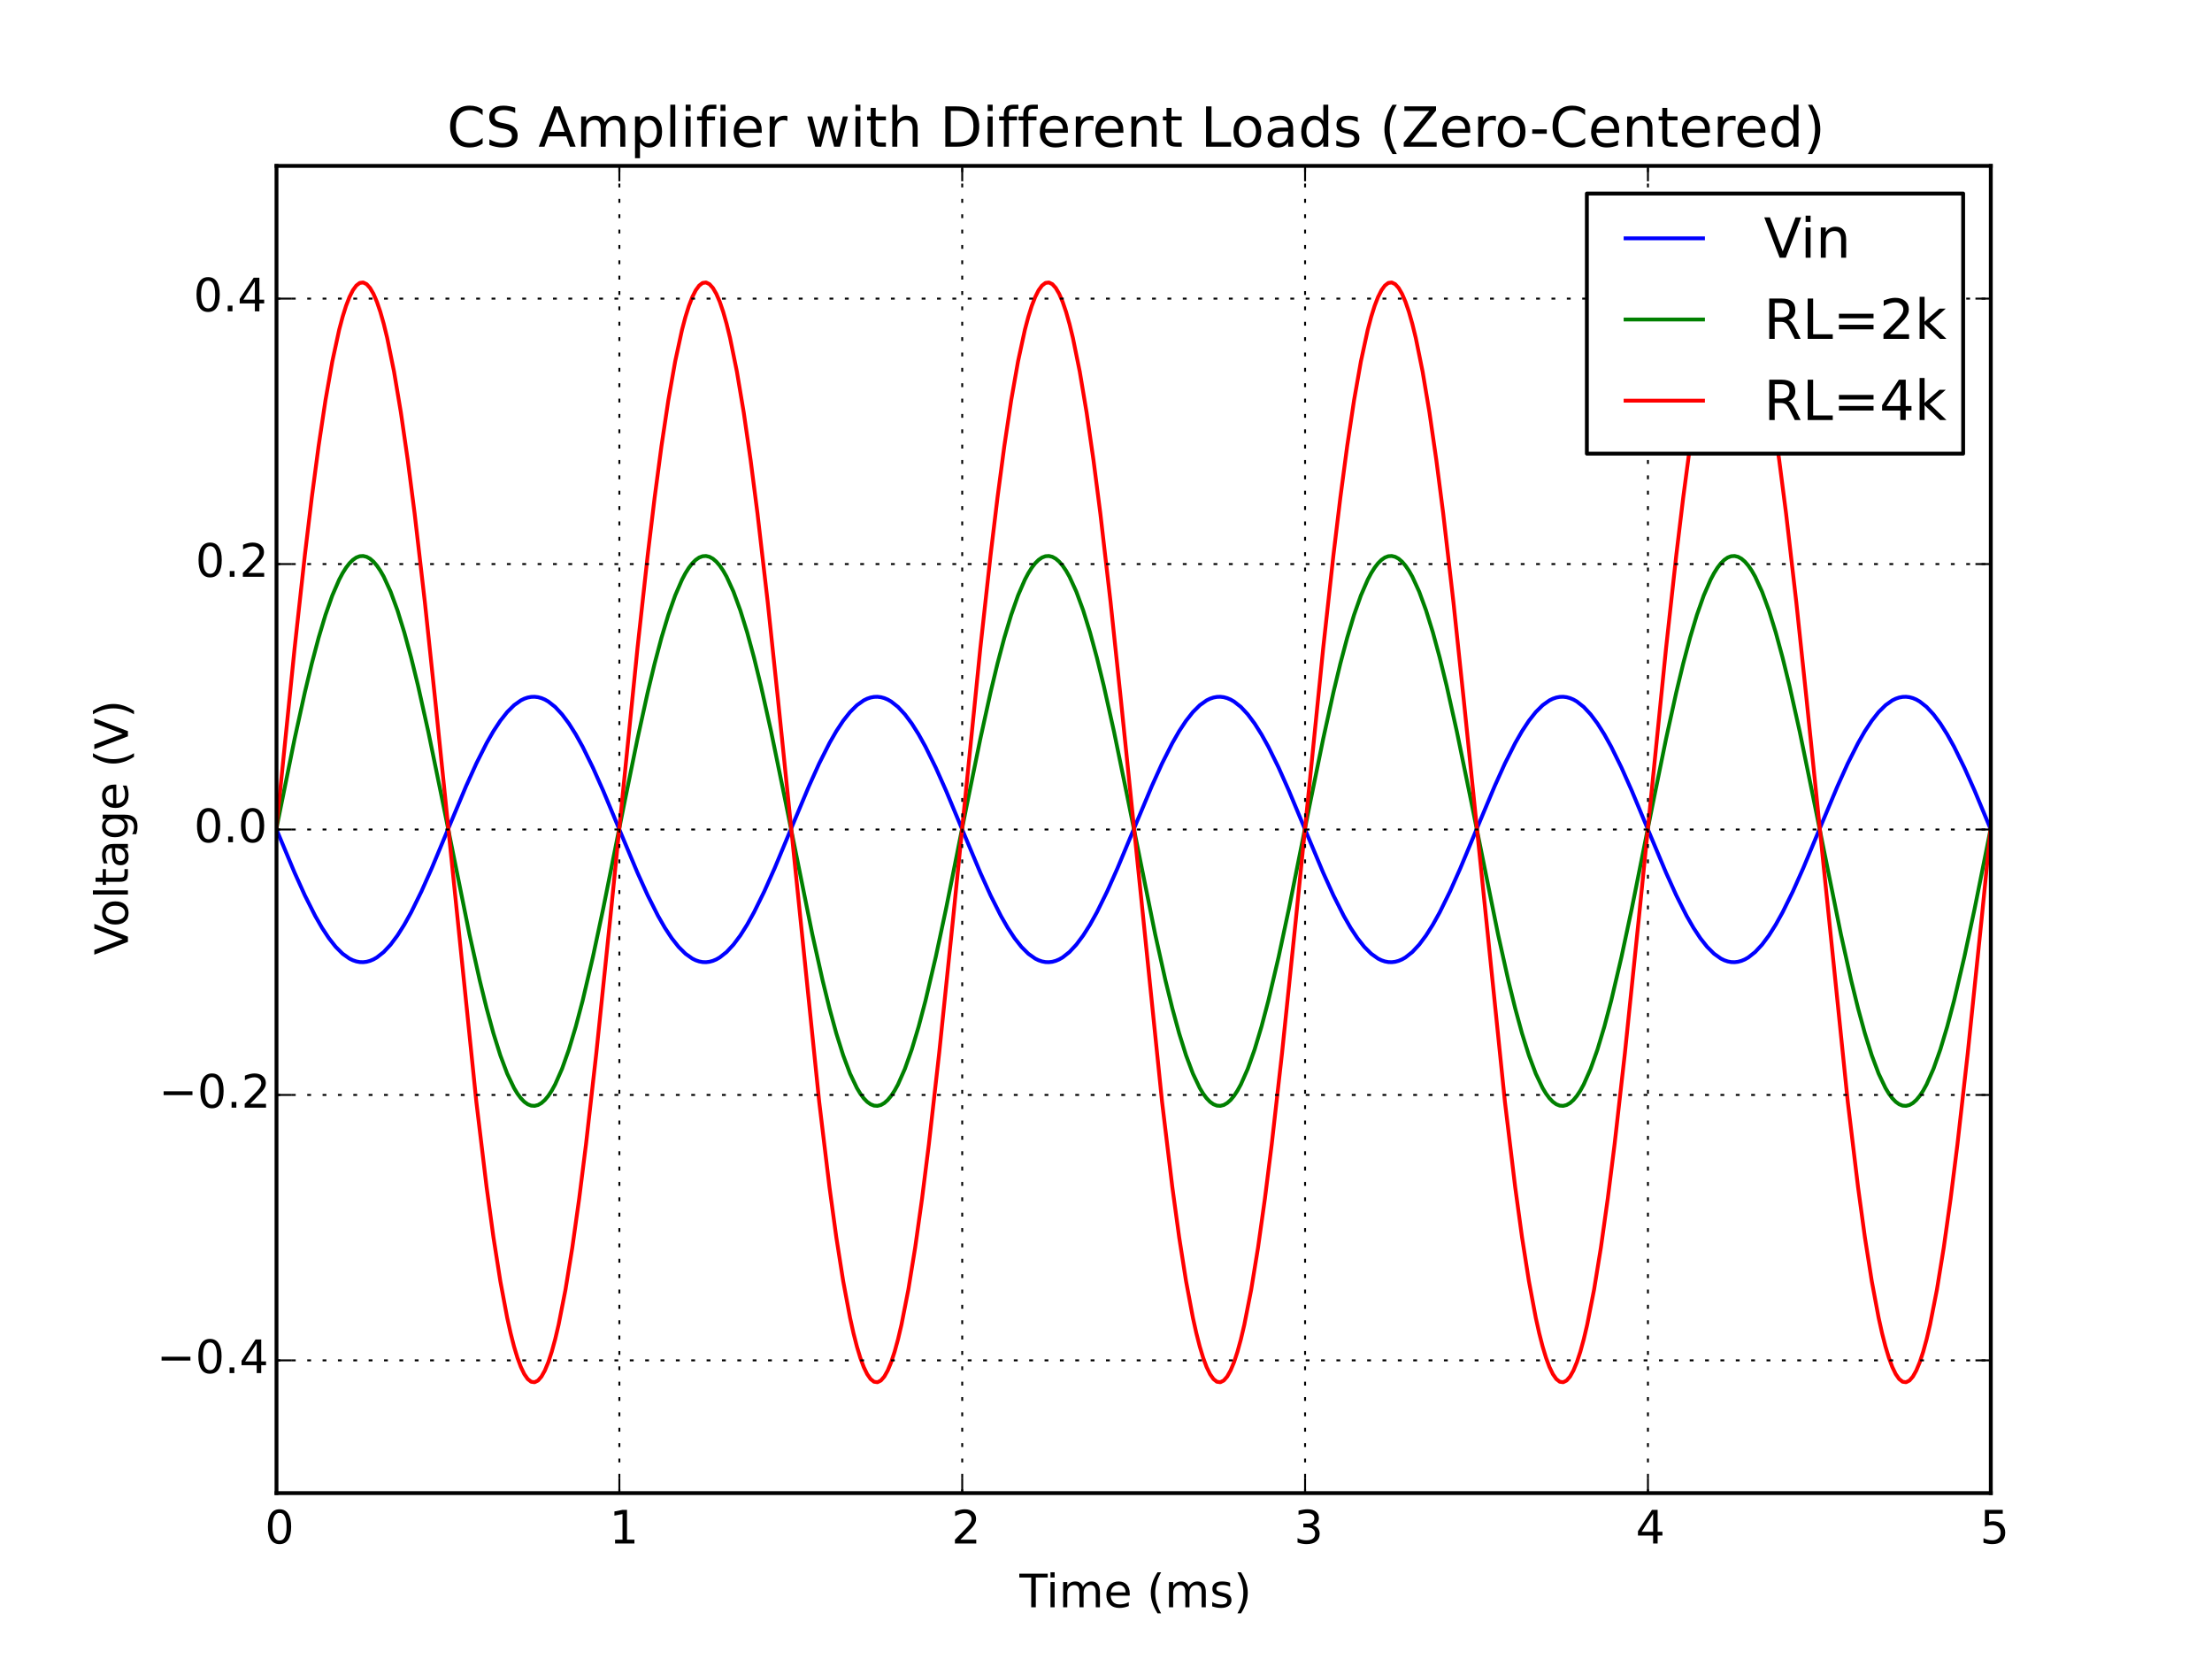 <?xml version="1.0" encoding="utf-8" standalone="no"?>
<!DOCTYPE svg PUBLIC "-//W3C//DTD SVG 1.1//EN"
  "http://www.w3.org/Graphics/SVG/1.1/DTD/svg11.dtd">
<!-- Created with matplotlib (http://matplotlib.org/) -->
<svg height="432pt" version="1.1" viewBox="0 0 576 432" width="576pt" xmlns="http://www.w3.org/2000/svg" xmlns:xlink="http://www.w3.org/1999/xlink">
 <defs>
  <style type="text/css">
*{stroke-linecap:butt;stroke-linejoin:round;}
  </style>
 </defs>
 <g id="figure_1">
  <g id="patch_1">
   <path d="
M0 432
L576 432
L576 0
L0 0
z
" style="fill:#ffffff;"/>
  </g>
  <g id="axes_1">
   <g id="patch_2">
    <path d="
M72 388.8
L518.4 388.8
L518.4 43.2
L72 43.2
z
" style="fill:#ffffff;"/>
   </g>
   <g id="line2d_1">
    <path clip-path="url(#p7ff5b81e1d)" d="
M72 215.996
L76.714 227.252
L79.392 233.176
L82.071 238.49
L83.856 241.601
L85.642 244.308
L87.428 246.569
L89.213 248.348
L90.999 249.616
L91.892 250.052
L92.784 250.354
L93.677 250.521
L94.57 250.551
L95.463 250.444
L96.356 250.202
L97.248 249.824
L98.141 249.314
L99.927 247.9
L101.712 245.983
L103.498 243.594
L105.284 240.769
L107.069 237.553
L109.748 232.11
L112.426 226.096
L116.89 215.388
L121.354 204.74
L124.032 198.816
L126.711 193.501
L128.496 190.39
L130.282 187.683
L132.068 185.422
L133.853 183.644
L135.639 182.375
L136.532 181.939
L137.424 181.637
L138.317 181.471
L139.21 181.441
L140.103 181.547
L140.996 181.79
L141.888 182.167
L142.781 182.678
L144.567 184.091
L146.352 186.008
L148.138 188.398
L149.924 191.223
L151.709 194.438
L154.388 199.882
L157.066 205.896
L161.53 216.604
L165.994 227.252
L168.672 233.176
L171.351 238.49
L173.136 241.601
L174.922 244.308
L176.708 246.569
L178.493 248.348
L180.279 249.616
L181.172 250.052
L182.064 250.354
L182.957 250.521
L183.85 250.551
L184.743 250.444
L185.636 250.202
L186.528 249.824
L187.421 249.314
L189.207 247.9
L190.992 245.983
L192.778 243.594
L194.564 240.769
L196.349 237.553
L199.028 232.11
L201.706 226.096
L206.17 215.388
L210.634 204.74
L213.312 198.816
L215.991 193.501
L217.776 190.39
L219.562 187.683
L221.348 185.422
L223.133 183.644
L224.919 182.375
L225.812 181.939
L226.704 181.637
L227.597 181.471
L228.49 181.441
L229.383 181.547
L230.276 181.79
L231.168 182.167
L232.061 182.678
L233.847 184.091
L235.632 186.008
L237.418 188.398
L239.204 191.223
L240.989 194.438
L243.668 199.882
L246.346 205.896
L250.81 216.604
L255.274 227.252
L257.952 233.176
L260.631 238.49
L262.416 241.601
L264.202 244.308
L265.988 246.569
L267.773 248.348
L269.559 249.616
L270.452 250.052
L271.344 250.354
L272.237 250.521
L273.13 250.551
L274.023 250.444
L274.916 250.202
L275.808 249.824
L276.701 249.314
L278.487 247.9
L280.272 245.983
L282.058 243.594
L283.844 240.769
L285.629 237.553
L288.308 232.11
L290.986 226.096
L295.45 215.388
L299.914 204.74
L302.592 198.816
L305.271 193.501
L307.056 190.39
L308.842 187.683
L310.628 185.422
L312.413 183.644
L314.199 182.375
L315.092 181.939
L315.984 181.637
L316.877 181.471
L317.77 181.441
L318.663 181.547
L319.556 181.79
L320.448 182.167
L321.341 182.678
L323.127 184.091
L324.912 186.008
L326.698 188.398
L328.484 191.223
L330.269 194.438
L332.948 199.882
L335.626 205.896
L340.09 216.604
L344.554 227.252
L347.232 233.176
L349.911 238.49
L351.696 241.601
L353.482 244.308
L355.268 246.569
L357.053 248.348
L358.839 249.616
L359.732 250.052
L360.624 250.354
L361.517 250.521
L362.41 250.551
L363.303 250.444
L364.196 250.202
L365.088 249.824
L365.981 249.314
L367.767 247.9
L369.552 245.983
L371.338 243.594
L373.124 240.769
L374.909 237.553
L377.588 232.11
L380.266 226.096
L384.73 215.388
L389.194 204.74
L391.872 198.816
L394.551 193.501
L396.336 190.39
L398.122 187.683
L399.908 185.422
L401.693 183.644
L403.479 182.375
L404.372 181.939
L405.264 181.637
L406.157 181.471
L407.05 181.441
L407.943 181.547
L408.836 181.79
L409.728 182.167
L410.621 182.678
L412.407 184.091
L414.192 186.008
L415.978 188.398
L417.764 191.223
L419.549 194.438
L422.228 199.882
L424.906 205.896
L429.37 216.604
L433.834 227.252
L436.512 233.176
L439.191 238.49
L440.976 241.601
L442.762 244.308
L444.548 246.569
L446.333 248.348
L448.119 249.616
L449.012 250.052
L449.904 250.354
L450.797 250.521
L451.69 250.551
L452.583 250.444
L453.476 250.202
L454.368 249.824
L455.261 249.314
L457.047 247.9
L458.832 245.983
L460.618 243.594
L462.404 240.769
L464.189 237.553
L466.868 232.11
L469.546 226.096
L474.01 215.388
L478.474 204.74
L481.152 198.816
L483.831 193.501
L485.616 190.39
L487.402 187.683
L489.188 185.422
L490.973 183.644
L492.759 182.375
L493.652 181.939
L494.544 181.637
L495.437 181.471
L496.33 181.441
L497.223 181.547
L498.116 181.79
L499.008 182.167
L499.901 182.678
L501.687 184.091
L503.472 186.008
L505.258 188.398
L507.044 191.223
L508.829 194.438
L511.508 199.882
L514.186 205.896
L518.4 215.996
L518.4 215.996" style="fill:none;stroke:#0000ff;stroke-linecap:square;"/>
   </g>
   <g id="line2d_2">
    <path clip-path="url(#p7ff5b81e1d)" d="
M72 215.658
L76.714 192.409
L79.392 180.241
L81.178 172.814
L82.964 166.078
L84.749 160.127
L86.535 155.054
L88.32 150.937
L89.213 149.254
L90.106 147.834
L90.999 146.676
L91.892 145.791
L92.784 145.176
L93.677 144.841
L94.57 144.779
L95.463 144.997
L96.356 145.487
L97.248 146.255
L98.141 147.291
L99.034 148.598
L99.927 150.163
L101.712 154.065
L103.498 158.935
L105.284 164.696
L107.069 171.269
L108.855 178.554
L111.533 190.56
L115.104 207.941
L122.247 243.289
L124.925 255.298
L126.711 262.566
L128.496 269.102
L130.282 274.797
L132.068 279.563
L133.853 283.313
L134.746 284.788
L135.639 285.991
L136.532 286.914
L137.424 287.55
L138.317 287.902
L139.21 287.964
L140.103 287.74
L140.996 287.228
L141.888 286.433
L142.781 285.352
L143.674 283.997
L144.567 282.369
L146.352 278.326
L148.138 273.294
L149.924 267.353
L151.709 260.6
L154.388 249.198
L157.066 236.643
L162.423 209.907
L165.994 192.409
L168.672 180.241
L170.458 172.814
L172.244 166.078
L174.029 160.127
L175.815 155.054
L177.6 150.937
L178.493 149.254
L179.386 147.834
L180.279 146.676
L181.172 145.791
L182.064 145.176
L182.957 144.841
L183.85 144.779
L184.743 144.997
L185.636 145.487
L186.528 146.255
L187.421 147.291
L188.314 148.598
L189.207 150.163
L190.992 154.065
L192.778 158.935
L194.564 164.696
L196.349 171.269
L198.135 178.554
L200.813 190.56
L204.384 207.941
L211.527 243.289
L214.205 255.298
L215.991 262.566
L217.776 269.102
L219.562 274.797
L221.348 279.563
L223.133 283.313
L224.026 284.788
L224.919 285.991
L225.812 286.914
L226.704 287.55
L227.597 287.902
L228.49 287.964
L229.383 287.74
L230.276 287.228
L231.168 286.433
L232.061 285.352
L232.954 283.997
L233.847 282.369
L235.632 278.326
L237.418 273.294
L239.204 267.353
L240.989 260.6
L243.668 249.198
L246.346 236.643
L251.703 209.907
L255.274 192.409
L257.952 180.241
L259.738 172.814
L261.524 166.078
L263.309 160.127
L265.095 155.054
L266.88 150.937
L267.773 149.254
L268.666 147.834
L269.559 146.676
L270.452 145.791
L271.344 145.176
L272.237 144.841
L273.13 144.779
L274.023 144.997
L274.916 145.487
L275.808 146.255
L276.701 147.291
L277.594 148.598
L278.487 150.163
L280.272 154.065
L282.058 158.935
L283.844 164.696
L285.629 171.269
L287.415 178.554
L290.093 190.56
L293.664 207.941
L300.807 243.289
L303.485 255.298
L305.271 262.566
L307.056 269.102
L308.842 274.797
L310.628 279.563
L312.413 283.313
L313.306 284.788
L314.199 285.991
L315.092 286.914
L315.984 287.55
L316.877 287.902
L317.77 287.964
L318.663 287.74
L319.556 287.228
L320.448 286.433
L321.341 285.352
L322.234 283.997
L323.127 282.369
L324.912 278.326
L326.698 273.294
L328.484 267.353
L330.269 260.6
L332.948 249.198
L335.626 236.643
L340.983 209.907
L344.554 192.409
L347.232 180.241
L349.018 172.814
L350.804 166.078
L352.589 160.127
L354.375 155.054
L356.16 150.937
L357.053 149.254
L357.946 147.834
L358.839 146.676
L359.732 145.791
L360.624 145.176
L361.517 144.841
L362.41 144.779
L363.303 144.997
L364.196 145.487
L365.088 146.255
L365.981 147.291
L366.874 148.598
L367.767 150.163
L369.552 154.065
L371.338 158.935
L373.124 164.696
L374.909 171.269
L376.695 178.554
L379.373 190.56
L382.944 207.941
L390.087 243.289
L392.765 255.298
L394.551 262.566
L396.336 269.102
L398.122 274.797
L399.908 279.563
L401.693 283.313
L402.586 284.788
L403.479 285.991
L404.372 286.914
L405.264 287.55
L406.157 287.902
L407.05 287.964
L407.943 287.74
L408.836 287.228
L409.728 286.433
L410.621 285.352
L411.514 283.997
L412.407 282.369
L414.192 278.326
L415.978 273.294
L417.764 267.353
L419.549 260.6
L422.228 249.198
L424.906 236.643
L430.263 209.907
L433.834 192.409
L436.512 180.241
L438.298 172.814
L440.084 166.078
L441.869 160.127
L443.655 155.054
L445.44 150.937
L446.333 149.254
L447.226 147.834
L448.119 146.676
L449.012 145.791
L449.904 145.176
L450.797 144.841
L451.69 144.779
L452.583 144.997
L453.476 145.487
L454.368 146.255
L455.261 147.291
L456.154 148.598
L457.047 150.163
L458.832 154.065
L460.618 158.935
L462.404 164.696
L464.189 171.269
L465.975 178.554
L468.653 190.56
L472.224 207.941
L479.367 243.289
L482.045 255.298
L483.831 262.566
L485.616 269.102
L487.402 274.797
L489.188 279.563
L490.973 283.313
L491.866 284.788
L492.759 285.991
L493.652 286.914
L494.544 287.55
L495.437 287.902
L496.33 287.964
L497.223 287.74
L498.116 287.228
L499.008 286.433
L499.901 285.352
L500.794 283.997
L501.687 282.369
L503.472 278.326
L505.258 273.294
L507.044 267.353
L508.829 260.6
L511.508 249.198
L514.186 236.643
L518.4 215.658
L518.4 215.658" style="fill:none;stroke:#008000;stroke-linecap:square;"/>
   </g>
   <g id="line2d_3">
    <path clip-path="url(#p7ff5b81e1d)" d="
M72 215.313
L76.714 168.822
L79.392 144.478
L81.178 129.63
L82.964 116.155
L84.749 104.254
L86.535 94.11
L88.32 85.871
L89.213 82.509
L90.106 79.664
L90.999 77.352
L91.892 75.579
L92.784 74.356
L93.677 73.678
L94.57 73.558
L95.463 73.99
L96.356 74.975
L97.248 76.506
L98.141 78.583
L99.034 81.192
L99.927 84.33
L100.82 87.98
L102.605 96.764
L104.391 107.417
L106.176 119.777
L107.962 133.659
L110.64 156.867
L113.319 182.221
L124.032 286.855
L126.711 309.131
L128.496 322.202
L130.282 333.595
L132.068 343.123
L132.96 347.136
L133.853 350.627
L134.746 353.58
L135.639 355.983
L136.532 357.826
L137.424 359.102
L138.317 359.804
L139.21 359.931
L140.103 359.481
L140.996 358.457
L141.888 356.863
L142.781 354.705
L143.674 351.993
L144.567 348.737
L145.46 344.952
L147.245 335.857
L149.031 324.86
L150.816 312.14
L152.602 297.909
L155.28 274.24
L158.852 239.71
L165.994 168.822
L168.672 144.478
L170.458 129.63
L172.244 116.155
L174.029 104.254
L175.815 94.11
L177.6 85.871
L178.493 82.509
L179.386 79.664
L180.279 77.352
L181.172 75.579
L182.064 74.356
L182.957 73.678
L183.85 73.558
L184.743 73.99
L185.636 74.975
L186.528 76.506
L187.421 78.583
L188.314 81.192
L189.207 84.33
L190.1 87.98
L191.885 96.764
L193.671 107.417
L195.456 119.777
L197.242 133.659
L199.92 156.867
L202.599 182.221
L213.312 286.855
L215.991 309.131
L217.776 322.202
L219.562 333.595
L221.348 343.123
L222.24 347.136
L223.133 350.627
L224.026 353.58
L224.919 355.983
L225.812 357.826
L226.704 359.102
L227.597 359.804
L228.49 359.931
L229.383 359.481
L230.276 358.457
L231.168 356.863
L232.061 354.705
L232.954 351.993
L233.847 348.737
L234.74 344.952
L236.525 335.857
L238.311 324.86
L240.096 312.14
L241.882 297.909
L244.56 274.24
L248.132 239.71
L255.274 168.822
L257.952 144.478
L259.738 129.63
L261.524 116.155
L263.309 104.254
L265.095 94.11
L266.88 85.871
L267.773 82.509
L268.666 79.664
L269.559 77.352
L270.452 75.579
L271.344 74.356
L272.237 73.678
L273.13 73.558
L274.023 73.99
L274.916 74.975
L275.808 76.506
L276.701 78.583
L277.594 81.192
L278.487 84.33
L279.38 87.98
L281.165 96.764
L282.951 107.417
L284.736 119.777
L286.522 133.659
L289.2 156.867
L291.879 182.221
L302.592 286.855
L305.271 309.131
L307.056 322.202
L308.842 333.595
L310.628 343.123
L311.52 347.136
L312.413 350.627
L313.306 353.58
L314.199 355.983
L315.092 357.826
L315.984 359.102
L316.877 359.804
L317.77 359.931
L318.663 359.481
L319.556 358.457
L320.448 356.863
L321.341 354.705
L322.234 351.993
L323.127 348.737
L324.02 344.952
L325.805 335.857
L327.591 324.86
L329.376 312.14
L331.162 297.909
L333.84 274.24
L337.412 239.71
L344.554 168.822
L347.232 144.478
L349.018 129.63
L350.804 116.155
L352.589 104.254
L354.375 94.11
L356.16 85.871
L357.053 82.509
L357.946 79.664
L358.839 77.352
L359.732 75.579
L360.624 74.356
L361.517 73.678
L362.41 73.558
L363.303 73.99
L364.196 74.975
L365.088 76.506
L365.981 78.583
L366.874 81.192
L367.767 84.33
L368.66 87.98
L370.445 96.764
L372.231 107.417
L374.016 119.777
L375.802 133.659
L378.48 156.867
L381.159 182.221
L391.872 286.855
L394.551 309.131
L396.336 322.202
L398.122 333.595
L399.908 343.123
L400.8 347.136
L401.693 350.627
L402.586 353.58
L403.479 355.983
L404.372 357.826
L405.264 359.102
L406.157 359.804
L407.05 359.931
L407.943 359.481
L408.836 358.457
L409.728 356.863
L410.621 354.705
L411.514 351.993
L412.407 348.737
L413.3 344.952
L415.085 335.857
L416.871 324.86
L418.656 312.14
L420.442 297.909
L423.12 274.24
L426.692 239.71
L433.834 168.822
L436.512 144.478
L438.298 129.63
L440.084 116.155
L441.869 104.254
L443.655 94.11
L445.44 85.871
L446.333 82.509
L447.226 79.664
L448.119 77.352
L449.012 75.579
L449.904 74.356
L450.797 73.678
L451.69 73.558
L452.583 73.99
L453.476 74.975
L454.368 76.506
L455.261 78.583
L456.154 81.192
L457.047 84.33
L457.94 87.98
L459.725 96.764
L461.511 107.417
L463.296 119.777
L465.082 133.659
L467.76 156.867
L470.439 182.221
L481.152 286.855
L483.831 309.131
L485.616 322.202
L487.402 333.595
L489.188 343.123
L490.08 347.136
L490.973 350.627
L491.866 353.58
L492.759 355.983
L493.652 357.826
L494.544 359.102
L495.437 359.804
L496.33 359.931
L497.223 359.481
L498.116 358.457
L499.008 356.863
L499.901 354.705
L500.794 351.993
L501.687 348.737
L502.58 344.952
L504.365 335.857
L506.151 324.86
L507.936 312.14
L509.722 297.909
L512.4 274.24
L515.972 239.71
L518.4 215.313
L518.4 215.313" style="fill:none;stroke:#ff0000;stroke-linecap:square;"/>
   </g>
   <g id="patch_3">
    <path d="
M72 43.2
L518.4 43.2" style="fill:none;stroke:#000000;stroke-linecap:square;stroke-linejoin:miter;"/>
   </g>
   <g id="patch_4">
    <path d="
M518.4 388.8
L518.4 43.2" style="fill:none;stroke:#000000;stroke-linecap:square;stroke-linejoin:miter;"/>
   </g>
   <g id="patch_5">
    <path d="
M72 388.8
L518.4 388.8" style="fill:none;stroke:#000000;stroke-linecap:square;stroke-linejoin:miter;"/>
   </g>
   <g id="patch_6">
    <path d="
M72 388.8
L72 43.2" style="fill:none;stroke:#000000;stroke-linecap:square;stroke-linejoin:miter;"/>
   </g>
   <g id="matplotlib.axis_1">
    <g id="xtick_1">
     <g id="line2d_4">
      <path clip-path="url(#p7ff5b81e1d)" d="
M72 388.8
L72 43.2" style="fill:none;stroke:#000000;stroke-dasharray:1,3;stroke-dashoffset:0.0;stroke-width:0.5;"/>
     </g>
     <g id="line2d_5">
      <defs>
       <path d="
M0 0
L0 -4" id="m93b0483c22" style="stroke:#000000;stroke-width:0.5;"/>
      </defs>
      <g>
       <use style="stroke:#000000;stroke-width:0.5;" x="72.0" xlink:href="#m93b0483c22" y="388.8"/>
      </g>
     </g>
     <g id="line2d_6">
      <defs>
       <path d="
M0 0
L0 4" id="m741efc42ff" style="stroke:#000000;stroke-width:0.5;"/>
      </defs>
      <g>
       <use style="stroke:#000000;stroke-width:0.5;" x="72.0" xlink:href="#m741efc42ff" y="43.2"/>
      </g>
     </g>
     <g id="text_1">
      <!-- 0 -->
      <defs>
       <path d="
M31.781 66.406
Q24.172 66.406 20.328 58.906
Q16.5 51.422 16.5 36.375
Q16.5 21.391 20.328 13.891
Q24.172 6.391 31.781 6.391
Q39.453 6.391 43.281 13.891
Q47.125 21.391 47.125 36.375
Q47.125 51.422 43.281 58.906
Q39.453 66.406 31.781 66.406
M31.781 74.219
Q44.047 74.219 50.516 64.516
Q56.984 54.828 56.984 36.375
Q56.984 17.969 50.516 8.266
Q44.047 -1.422 31.781 -1.422
Q19.531 -1.422 13.062 8.266
Q6.594 17.969 6.594 36.375
Q6.594 54.828 13.062 64.516
Q19.531 74.219 31.781 74.219" id="BitstreamVeraSans-Roman-30"/>
      </defs>
      <g transform="translate(68.977 401.918)scale(0.12 -0.12)">
       <use xlink:href="#BitstreamVeraSans-Roman-30"/>
      </g>
     </g>
    </g>
    <g id="xtick_2">
     <g id="line2d_7">
      <path clip-path="url(#p7ff5b81e1d)" d="
M161.28 388.8
L161.28 43.2" style="fill:none;stroke:#000000;stroke-dasharray:1,3;stroke-dashoffset:0.0;stroke-width:0.5;"/>
     </g>
     <g id="line2d_8">
      <g>
       <use style="stroke:#000000;stroke-width:0.5;" x="161.28" xlink:href="#m93b0483c22" y="388.8"/>
      </g>
     </g>
     <g id="line2d_9">
      <g>
       <use style="stroke:#000000;stroke-width:0.5;" x="161.28" xlink:href="#m741efc42ff" y="43.2"/>
      </g>
     </g>
     <g id="text_2">
      <!-- 1 -->
      <defs>
       <path d="
M12.406 8.297
L28.516 8.297
L28.516 63.922
L10.984 60.406
L10.984 69.391
L28.422 72.906
L38.281 72.906
L38.281 8.297
L54.391 8.297
L54.391 0
L12.406 0
z
" id="BitstreamVeraSans-Roman-31"/>
      </defs>
      <g transform="translate(158.676 401.918)scale(0.12 -0.12)">
       <use xlink:href="#BitstreamVeraSans-Roman-31"/>
      </g>
     </g>
    </g>
    <g id="xtick_3">
     <g id="line2d_10">
      <path clip-path="url(#p7ff5b81e1d)" d="
M250.56 388.8
L250.56 43.2" style="fill:none;stroke:#000000;stroke-dasharray:1,3;stroke-dashoffset:0.0;stroke-width:0.5;"/>
     </g>
     <g id="line2d_11">
      <g>
       <use style="stroke:#000000;stroke-width:0.5;" x="250.56" xlink:href="#m93b0483c22" y="388.8"/>
      </g>
     </g>
     <g id="line2d_12">
      <g>
       <use style="stroke:#000000;stroke-width:0.5;" x="250.56" xlink:href="#m741efc42ff" y="43.2"/>
      </g>
     </g>
     <g id="text_3">
      <!-- 2 -->
      <defs>
       <path d="
M19.188 8.297
L53.609 8.297
L53.609 0
L7.328 0
L7.328 8.297
Q12.938 14.109 22.625 23.891
Q32.328 33.688 34.812 36.531
Q39.547 41.844 41.422 45.531
Q43.312 49.219 43.312 52.781
Q43.312 58.594 39.234 62.25
Q35.156 65.922 28.609 65.922
Q23.969 65.922 18.812 64.312
Q13.672 62.703 7.812 59.422
L7.812 69.391
Q13.766 71.781 18.938 73
Q24.125 74.219 28.422 74.219
Q39.75 74.219 46.484 68.547
Q53.219 62.891 53.219 53.422
Q53.219 48.922 51.531 44.891
Q49.859 40.875 45.406 35.406
Q44.188 33.984 37.641 27.219
Q31.109 20.453 19.188 8.297" id="BitstreamVeraSans-Roman-32"/>
      </defs>
      <g transform="translate(247.783 401.918)scale(0.12 -0.12)">
       <use xlink:href="#BitstreamVeraSans-Roman-32"/>
      </g>
     </g>
    </g>
    <g id="xtick_4">
     <g id="line2d_13">
      <path clip-path="url(#p7ff5b81e1d)" d="
M339.84 388.8
L339.84 43.2" style="fill:none;stroke:#000000;stroke-dasharray:1,3;stroke-dashoffset:0.0;stroke-width:0.5;"/>
     </g>
     <g id="line2d_14">
      <g>
       <use style="stroke:#000000;stroke-width:0.5;" x="339.84" xlink:href="#m93b0483c22" y="388.8"/>
      </g>
     </g>
     <g id="line2d_15">
      <g>
       <use style="stroke:#000000;stroke-width:0.5;" x="339.84" xlink:href="#m741efc42ff" y="43.2"/>
      </g>
     </g>
     <g id="text_4">
      <!-- 3 -->
      <defs>
       <path d="
M40.578 39.312
Q47.656 37.797 51.625 33
Q55.609 28.219 55.609 21.188
Q55.609 10.406 48.188 4.484
Q40.766 -1.422 27.094 -1.422
Q22.516 -1.422 17.656 -0.516
Q12.797 0.391 7.625 2.203
L7.625 11.719
Q11.719 9.328 16.594 8.109
Q21.484 6.891 26.812 6.891
Q36.078 6.891 40.938 10.547
Q45.797 14.203 45.797 21.188
Q45.797 27.641 41.281 31.266
Q36.766 34.906 28.719 34.906
L20.219 34.906
L20.219 43.016
L29.109 43.016
Q36.375 43.016 40.234 45.922
Q44.094 48.828 44.094 54.297
Q44.094 59.906 40.109 62.906
Q36.141 65.922 28.719 65.922
Q24.656 65.922 20.016 65.031
Q15.375 64.156 9.812 62.312
L9.812 71.094
Q15.438 72.656 20.344 73.438
Q25.25 74.219 29.594 74.219
Q40.828 74.219 47.359 69.109
Q53.906 64.016 53.906 55.328
Q53.906 49.266 50.438 45.094
Q46.969 40.922 40.578 39.312" id="BitstreamVeraSans-Roman-33"/>
      </defs>
      <g transform="translate(336.961 401.918)scale(0.12 -0.12)">
       <use xlink:href="#BitstreamVeraSans-Roman-33"/>
      </g>
     </g>
    </g>
    <g id="xtick_5">
     <g id="line2d_16">
      <path clip-path="url(#p7ff5b81e1d)" d="
M429.12 388.8
L429.12 43.2" style="fill:none;stroke:#000000;stroke-dasharray:1,3;stroke-dashoffset:0.0;stroke-width:0.5;"/>
     </g>
     <g id="line2d_17">
      <g>
       <use style="stroke:#000000;stroke-width:0.5;" x="429.12" xlink:href="#m93b0483c22" y="388.8"/>
      </g>
     </g>
     <g id="line2d_18">
      <g>
       <use style="stroke:#000000;stroke-width:0.5;" x="429.12" xlink:href="#m741efc42ff" y="43.2"/>
      </g>
     </g>
     <g id="text_5">
      <!-- 4 -->
      <defs>
       <path d="
M37.797 64.312
L12.891 25.391
L37.797 25.391
z

M35.203 72.906
L47.609 72.906
L47.609 25.391
L58.016 25.391
L58.016 17.188
L47.609 17.188
L47.609 0
L37.797 0
L37.797 17.188
L4.891 17.188
L4.891 26.703
z
" id="BitstreamVeraSans-Roman-34"/>
      </defs>
      <g transform="translate(425.933 401.918)scale(0.12 -0.12)">
       <use xlink:href="#BitstreamVeraSans-Roman-34"/>
      </g>
     </g>
    </g>
    <g id="xtick_6">
     <g id="line2d_19">
      <path clip-path="url(#p7ff5b81e1d)" d="
M518.4 388.8
L518.4 43.2" style="fill:none;stroke:#000000;stroke-dasharray:1,3;stroke-dashoffset:0.0;stroke-width:0.5;"/>
     </g>
     <g id="line2d_20">
      <g>
       <use style="stroke:#000000;stroke-width:0.5;" x="518.4" xlink:href="#m93b0483c22" y="388.8"/>
      </g>
     </g>
     <g id="line2d_21">
      <g>
       <use style="stroke:#000000;stroke-width:0.5;" x="518.4" xlink:href="#m741efc42ff" y="43.2"/>
      </g>
     </g>
     <g id="text_6">
      <!-- 5 -->
      <defs>
       <path d="
M10.797 72.906
L49.516 72.906
L49.516 64.594
L19.828 64.594
L19.828 46.734
Q21.969 47.469 24.109 47.828
Q26.266 48.188 28.422 48.188
Q40.625 48.188 47.75 41.5
Q54.891 34.812 54.891 23.391
Q54.891 11.625 47.562 5.094
Q40.234 -1.422 26.906 -1.422
Q22.312 -1.422 17.547 -0.641
Q12.797 0.141 7.719 1.703
L7.719 11.625
Q12.109 9.234 16.797 8.062
Q21.484 6.891 26.703 6.891
Q35.156 6.891 40.078 11.328
Q45.016 15.766 45.016 23.391
Q45.016 31 40.078 35.438
Q35.156 39.891 26.703 39.891
Q22.75 39.891 18.812 39.016
Q14.891 38.141 10.797 36.281
z
" id="BitstreamVeraSans-Roman-35"/>
      </defs>
      <g transform="translate(515.57 401.918)scale(0.12 -0.12)">
       <use xlink:href="#BitstreamVeraSans-Roman-35"/>
      </g>
     </g>
    </g>
    <g id="text_7">
     <!-- Time (ms) -->
     <defs>
      <path id="BitstreamVeraSans-Roman-20"/>
      <path d="
M8.016 75.875
L15.828 75.875
Q23.141 64.359 26.781 53.312
Q30.422 42.281 30.422 31.391
Q30.422 20.453 26.781 9.375
Q23.141 -1.703 15.828 -13.188
L8.016 -13.188
Q14.5 -2 17.703 9.062
Q20.906 20.125 20.906 31.391
Q20.906 42.672 17.703 53.656
Q14.5 64.656 8.016 75.875" id="BitstreamVeraSans-Roman-29"/>
      <path d="
M31 75.875
Q24.469 64.656 21.281 53.656
Q18.109 42.672 18.109 31.391
Q18.109 20.125 21.312 9.062
Q24.516 -2 31 -13.188
L23.188 -13.188
Q15.875 -1.703 12.234 9.375
Q8.594 20.453 8.594 31.391
Q8.594 42.281 12.203 53.312
Q15.828 64.359 23.188 75.875
z
" id="BitstreamVeraSans-Roman-28"/>
      <path d="
M9.422 54.688
L18.406 54.688
L18.406 0
L9.422 0
z

M9.422 75.984
L18.406 75.984
L18.406 64.594
L9.422 64.594
z
" id="BitstreamVeraSans-Roman-69"/>
      <path d="
M52 44.188
Q55.375 50.25 60.062 53.125
Q64.75 56 71.094 56
Q79.641 56 84.281 50.016
Q88.922 44.047 88.922 33.016
L88.922 0
L79.891 0
L79.891 32.719
Q79.891 40.578 77.094 44.375
Q74.312 48.188 68.609 48.188
Q61.625 48.188 57.562 43.547
Q53.516 38.922 53.516 30.906
L53.516 0
L44.484 0
L44.484 32.719
Q44.484 40.625 41.703 44.406
Q38.922 48.188 33.109 48.188
Q26.219 48.188 22.156 43.531
Q18.109 38.875 18.109 30.906
L18.109 0
L9.078 0
L9.078 54.688
L18.109 54.688
L18.109 46.188
Q21.188 51.219 25.484 53.609
Q29.781 56 35.688 56
Q41.656 56 45.828 52.969
Q50 49.953 52 44.188" id="BitstreamVeraSans-Roman-6d"/>
      <path d="
M56.203 29.594
L56.203 25.203
L14.891 25.203
Q15.484 15.922 20.484 11.062
Q25.484 6.203 34.422 6.203
Q39.594 6.203 44.453 7.469
Q49.312 8.734 54.109 11.281
L54.109 2.781
Q49.266 0.734 44.188 -0.344
Q39.109 -1.422 33.891 -1.422
Q20.797 -1.422 13.156 6.188
Q5.516 13.812 5.516 26.812
Q5.516 40.234 12.766 48.109
Q20.016 56 32.328 56
Q43.359 56 49.781 48.891
Q56.203 41.797 56.203 29.594
M47.219 32.234
Q47.125 39.594 43.094 43.984
Q39.062 48.391 32.422 48.391
Q24.906 48.391 20.391 44.141
Q15.875 39.891 15.188 32.172
z
" id="BitstreamVeraSans-Roman-65"/>
      <path d="
M-0.297 72.906
L61.375 72.906
L61.375 64.594
L35.5 64.594
L35.5 0
L25.594 0
L25.594 64.594
L-0.297 64.594
z
" id="BitstreamVeraSans-Roman-54"/>
      <path d="
M44.281 53.078
L44.281 44.578
Q40.484 46.531 36.375 47.5
Q32.281 48.484 27.875 48.484
Q21.188 48.484 17.844 46.438
Q14.5 44.391 14.5 40.281
Q14.5 37.156 16.891 35.375
Q19.281 33.594 26.516 31.984
L29.594 31.297
Q39.156 29.25 43.188 25.516
Q47.219 21.781 47.219 15.094
Q47.219 7.469 41.188 3.016
Q35.156 -1.422 24.609 -1.422
Q20.219 -1.422 15.453 -0.562
Q10.688 0.297 5.422 2
L5.422 11.281
Q10.406 8.688 15.234 7.391
Q20.062 6.109 24.812 6.109
Q31.156 6.109 34.562 8.281
Q37.984 10.453 37.984 14.406
Q37.984 18.062 35.516 20.016
Q33.062 21.969 24.703 23.781
L21.578 24.516
Q13.234 26.266 9.516 29.906
Q5.812 33.547 5.812 39.891
Q5.812 47.609 11.281 51.797
Q16.75 56 26.812 56
Q31.781 56 36.172 55.266
Q40.578 54.547 44.281 53.078" id="BitstreamVeraSans-Roman-73"/>
     </defs>
     <g transform="translate(265.459 418.532)scale(0.12 -0.12)">
      <use xlink:href="#BitstreamVeraSans-Roman-54"/>
      <use x="57.959" xlink:href="#BitstreamVeraSans-Roman-69"/>
      <use x="85.742" xlink:href="#BitstreamVeraSans-Roman-6d"/>
      <use x="183.154" xlink:href="#BitstreamVeraSans-Roman-65"/>
      <use x="244.678" xlink:href="#BitstreamVeraSans-Roman-20"/>
      <use x="276.465" xlink:href="#BitstreamVeraSans-Roman-28"/>
      <use x="315.479" xlink:href="#BitstreamVeraSans-Roman-6d"/>
      <use x="412.891" xlink:href="#BitstreamVeraSans-Roman-73"/>
      <use x="464.99" xlink:href="#BitstreamVeraSans-Roman-29"/>
     </g>
    </g>
   </g>
   <g id="matplotlib.axis_2">
    <g id="ytick_1">
     <g id="line2d_22">
      <path clip-path="url(#p7ff5b81e1d)" d="
M72 354.24
L518.4 354.24" style="fill:none;stroke:#000000;stroke-dasharray:1,3;stroke-dashoffset:0.0;stroke-width:0.5;"/>
     </g>
     <g id="line2d_23">
      <defs>
       <path d="
M0 0
L4 0" id="m728421d6d4" style="stroke:#000000;stroke-width:0.5;"/>
      </defs>
      <g>
       <use style="stroke:#000000;stroke-width:0.5;" x="72.0" xlink:href="#m728421d6d4" y="354.24"/>
      </g>
     </g>
     <g id="line2d_24">
      <defs>
       <path d="
M0 0
L-4 0" id="mcb0005524f" style="stroke:#000000;stroke-width:0.5;"/>
      </defs>
      <g>
       <use style="stroke:#000000;stroke-width:0.5;" x="518.4" xlink:href="#mcb0005524f" y="354.24"/>
      </g>
     </g>
     <g id="text_8">
      <!-- −0.4 -->
      <defs>
       <path d="
M10.594 35.5
L73.188 35.5
L73.188 27.203
L10.594 27.203
z
" id="BitstreamVeraSans-Roman-2212"/>
       <path d="
M10.688 12.406
L21 12.406
L21 0
L10.688 0
z
" id="BitstreamVeraSans-Roman-2e"/>
      </defs>
      <g transform="translate(40.805 357.551)scale(0.12 -0.12)">
       <use xlink:href="#BitstreamVeraSans-Roman-2212"/>
       <use x="83.789" xlink:href="#BitstreamVeraSans-Roman-30"/>
       <use x="147.412" xlink:href="#BitstreamVeraSans-Roman-2e"/>
       <use x="179.199" xlink:href="#BitstreamVeraSans-Roman-34"/>
      </g>
     </g>
    </g>
    <g id="ytick_2">
     <g id="line2d_25">
      <path clip-path="url(#p7ff5b81e1d)" d="
M72 285.12
L518.4 285.12" style="fill:none;stroke:#000000;stroke-dasharray:1,3;stroke-dashoffset:0.0;stroke-width:0.5;"/>
     </g>
     <g id="line2d_26">
      <g>
       <use style="stroke:#000000;stroke-width:0.5;" x="72.0" xlink:href="#m728421d6d4" y="285.12"/>
      </g>
     </g>
     <g id="line2d_27">
      <g>
       <use style="stroke:#000000;stroke-width:0.5;" x="518.4" xlink:href="#mcb0005524f" y="285.12"/>
      </g>
     </g>
     <g id="text_9">
      <!-- −0.2 -->
      <g transform="translate(41.334 288.431)scale(0.12 -0.12)">
       <use xlink:href="#BitstreamVeraSans-Roman-2212"/>
       <use x="83.789" xlink:href="#BitstreamVeraSans-Roman-30"/>
       <use x="147.412" xlink:href="#BitstreamVeraSans-Roman-2e"/>
       <use x="179.199" xlink:href="#BitstreamVeraSans-Roman-32"/>
      </g>
     </g>
    </g>
    <g id="ytick_3">
     <g id="line2d_28">
      <path clip-path="url(#p7ff5b81e1d)" d="
M72 216
L518.4 216" style="fill:none;stroke:#000000;stroke-dasharray:1,3;stroke-dashoffset:0.0;stroke-width:0.5;"/>
     </g>
     <g id="line2d_29">
      <g>
       <use style="stroke:#000000;stroke-width:0.5;" x="72.0" xlink:href="#m728421d6d4" y="216.0"/>
      </g>
     </g>
     <g id="line2d_30">
      <g>
       <use style="stroke:#000000;stroke-width:0.5;" x="518.4" xlink:href="#mcb0005524f" y="216.0"/>
      </g>
     </g>
     <g id="text_10">
      <!-- 0.0 -->
      <g transform="translate(50.504 219.311)scale(0.12 -0.12)">
       <use xlink:href="#BitstreamVeraSans-Roman-30"/>
       <use x="63.623" xlink:href="#BitstreamVeraSans-Roman-2e"/>
       <use x="95.41" xlink:href="#BitstreamVeraSans-Roman-30"/>
      </g>
     </g>
    </g>
    <g id="ytick_4">
     <g id="line2d_31">
      <path clip-path="url(#p7ff5b81e1d)" d="
M72 146.88
L518.4 146.88" style="fill:none;stroke:#000000;stroke-dasharray:1,3;stroke-dashoffset:0.0;stroke-width:0.5;"/>
     </g>
     <g id="line2d_32">
      <g>
       <use style="stroke:#000000;stroke-width:0.5;" x="72.0" xlink:href="#m728421d6d4" y="146.88"/>
      </g>
     </g>
     <g id="line2d_33">
      <g>
       <use style="stroke:#000000;stroke-width:0.5;" x="518.4" xlink:href="#mcb0005524f" y="146.88"/>
      </g>
     </g>
     <g id="text_11">
      <!-- 0.2 -->
      <g transform="translate(50.909 150.191)scale(0.12 -0.12)">
       <use xlink:href="#BitstreamVeraSans-Roman-30"/>
       <use x="63.623" xlink:href="#BitstreamVeraSans-Roman-2e"/>
       <use x="95.41" xlink:href="#BitstreamVeraSans-Roman-32"/>
      </g>
     </g>
    </g>
    <g id="ytick_5">
     <g id="line2d_34">
      <path clip-path="url(#p7ff5b81e1d)" d="
M72 77.76
L518.4 77.76" style="fill:none;stroke:#000000;stroke-dasharray:1,3;stroke-dashoffset:0.0;stroke-width:0.5;"/>
     </g>
     <g id="line2d_35">
      <g>
       <use style="stroke:#000000;stroke-width:0.5;" x="72.0" xlink:href="#m728421d6d4" y="77.76"/>
      </g>
     </g>
     <g id="line2d_36">
      <g>
       <use style="stroke:#000000;stroke-width:0.5;" x="518.4" xlink:href="#mcb0005524f" y="77.76"/>
      </g>
     </g>
     <g id="text_12">
      <!-- 0.4 -->
      <g transform="translate(50.381 81.071)scale(0.12 -0.12)">
       <use xlink:href="#BitstreamVeraSans-Roman-30"/>
       <use x="63.623" xlink:href="#BitstreamVeraSans-Roman-2e"/>
       <use x="95.41" xlink:href="#BitstreamVeraSans-Roman-34"/>
      </g>
     </g>
    </g>
    <g id="text_13">
     <!-- Voltage (V) -->
     <defs>
      <path d="
M30.609 48.391
Q23.391 48.391 19.188 42.75
Q14.984 37.109 14.984 27.297
Q14.984 17.484 19.156 11.844
Q23.344 6.203 30.609 6.203
Q37.797 6.203 41.984 11.859
Q46.188 17.531 46.188 27.297
Q46.188 37.016 41.984 42.703
Q37.797 48.391 30.609 48.391
M30.609 56
Q42.328 56 49.016 48.375
Q55.719 40.766 55.719 27.297
Q55.719 13.875 49.016 6.219
Q42.328 -1.422 30.609 -1.422
Q18.844 -1.422 12.172 6.219
Q5.516 13.875 5.516 27.297
Q5.516 40.766 12.172 48.375
Q18.844 56 30.609 56" id="BitstreamVeraSans-Roman-6f"/>
      <path d="
M9.422 75.984
L18.406 75.984
L18.406 0
L9.422 0
z
" id="BitstreamVeraSans-Roman-6c"/>
      <path d="
M28.609 0
L0.781 72.906
L11.078 72.906
L34.188 11.531
L57.328 72.906
L67.578 72.906
L39.797 0
z
" id="BitstreamVeraSans-Roman-56"/>
      <path d="
M45.406 27.984
Q45.406 37.75 41.375 43.109
Q37.359 48.484 30.078 48.484
Q22.859 48.484 18.828 43.109
Q14.797 37.75 14.797 27.984
Q14.797 18.266 18.828 12.891
Q22.859 7.516 30.078 7.516
Q37.359 7.516 41.375 12.891
Q45.406 18.266 45.406 27.984
M54.391 6.781
Q54.391 -7.172 48.188 -13.984
Q42 -20.797 29.203 -20.797
Q24.469 -20.797 20.266 -20.094
Q16.062 -19.391 12.109 -17.922
L12.109 -9.188
Q16.062 -11.328 19.922 -12.344
Q23.781 -13.375 27.781 -13.375
Q36.625 -13.375 41.016 -8.766
Q45.406 -4.156 45.406 5.172
L45.406 9.625
Q42.625 4.781 38.281 2.391
Q33.938 0 27.875 0
Q17.828 0 11.672 7.656
Q5.516 15.328 5.516 27.984
Q5.516 40.672 11.672 48.328
Q17.828 56 27.875 56
Q33.938 56 38.281 53.609
Q42.625 51.219 45.406 46.391
L45.406 54.688
L54.391 54.688
z
" id="BitstreamVeraSans-Roman-67"/>
      <path d="
M34.281 27.484
Q23.391 27.484 19.188 25
Q14.984 22.516 14.984 16.5
Q14.984 11.719 18.141 8.906
Q21.297 6.109 26.703 6.109
Q34.188 6.109 38.703 11.406
Q43.219 16.703 43.219 25.484
L43.219 27.484
z

M52.203 31.203
L52.203 0
L43.219 0
L43.219 8.297
Q40.141 3.328 35.547 0.953
Q30.953 -1.422 24.312 -1.422
Q15.922 -1.422 10.953 3.297
Q6 8.016 6 15.922
Q6 25.141 12.172 29.828
Q18.359 34.516 30.609 34.516
L43.219 34.516
L43.219 35.406
Q43.219 41.609 39.141 45
Q35.062 48.391 27.688 48.391
Q23 48.391 18.547 47.266
Q14.109 46.141 10.016 43.891
L10.016 52.203
Q14.938 54.109 19.578 55.047
Q24.219 56 28.609 56
Q40.484 56 46.344 49.844
Q52.203 43.703 52.203 31.203" id="BitstreamVeraSans-Roman-61"/>
      <path d="
M18.312 70.219
L18.312 54.688
L36.812 54.688
L36.812 47.703
L18.312 47.703
L18.312 18.016
Q18.312 11.328 20.141 9.422
Q21.969 7.516 27.594 7.516
L36.812 7.516
L36.812 0
L27.594 0
Q17.188 0 13.234 3.875
Q9.281 7.766 9.281 18.016
L9.281 47.703
L2.688 47.703
L2.688 54.688
L9.281 54.688
L9.281 70.219
z
" id="BitstreamVeraSans-Roman-74"/>
     </defs>
     <g transform="translate(33.309 248.685)rotate(-90.0)scale(0.12 -0.12)">
      <use xlink:href="#BitstreamVeraSans-Roman-56"/>
      <use x="60.658" xlink:href="#BitstreamVeraSans-Roman-6f"/>
      <use x="121.84" xlink:href="#BitstreamVeraSans-Roman-6c"/>
      <use x="149.623" xlink:href="#BitstreamVeraSans-Roman-74"/>
      <use x="188.832" xlink:href="#BitstreamVeraSans-Roman-61"/>
      <use x="250.111" xlink:href="#BitstreamVeraSans-Roman-67"/>
      <use x="313.588" xlink:href="#BitstreamVeraSans-Roman-65"/>
      <use x="375.111" xlink:href="#BitstreamVeraSans-Roman-20"/>
      <use x="406.898" xlink:href="#BitstreamVeraSans-Roman-28"/>
      <use x="445.912" xlink:href="#BitstreamVeraSans-Roman-56"/>
      <use x="514.32" xlink:href="#BitstreamVeraSans-Roman-29"/>
     </g>
    </g>
   </g>
   <g id="text_14">
    <!-- CS Amplifier with Different Loads (Zero-Centered) -->
    <defs>
     <path d="
M5.609 72.906
L62.891 72.906
L62.891 65.375
L16.797 8.297
L64.016 8.297
L64.016 0
L4.5 0
L4.5 7.516
L50.594 64.594
L5.609 64.594
z
" id="BitstreamVeraSans-Roman-5a"/>
     <path d="
M9.812 72.906
L19.672 72.906
L19.672 8.297
L55.172 8.297
L55.172 0
L9.812 0
z
" id="BitstreamVeraSans-Roman-4c"/>
     <path d="
M54.891 33.016
L54.891 0
L45.906 0
L45.906 32.719
Q45.906 40.484 42.875 44.328
Q39.844 48.188 33.797 48.188
Q26.516 48.188 22.312 43.547
Q18.109 38.922 18.109 30.906
L18.109 0
L9.078 0
L9.078 54.688
L18.109 54.688
L18.109 46.188
Q21.344 51.125 25.703 53.562
Q30.078 56 35.797 56
Q45.219 56 50.047 50.172
Q54.891 44.344 54.891 33.016" id="BitstreamVeraSans-Roman-6e"/>
     <path d="
M19.672 64.797
L19.672 8.109
L31.594 8.109
Q46.688 8.109 53.688 14.938
Q60.688 21.781 60.688 36.531
Q60.688 51.172 53.688 57.984
Q46.688 64.797 31.594 64.797
z

M9.812 72.906
L30.078 72.906
Q51.266 72.906 61.172 64.094
Q71.094 55.281 71.094 36.531
Q71.094 17.672 61.125 8.828
Q51.172 0 30.078 0
L9.812 0
z
" id="BitstreamVeraSans-Roman-44"/>
     <path d="
M53.516 70.516
L53.516 60.891
Q47.906 63.578 42.922 64.891
Q37.938 66.219 33.297 66.219
Q25.25 66.219 20.875 63.094
Q16.5 59.969 16.5 54.203
Q16.5 49.359 19.406 46.891
Q22.312 44.438 30.422 42.922
L36.375 41.703
Q47.406 39.594 52.656 34.297
Q57.906 29 57.906 20.125
Q57.906 9.516 50.797 4.047
Q43.703 -1.422 29.984 -1.422
Q24.812 -1.422 18.969 -0.25
Q13.141 0.922 6.891 3.219
L6.891 13.375
Q12.891 10.016 18.656 8.297
Q24.422 6.594 29.984 6.594
Q38.422 6.594 43.016 9.906
Q47.609 13.234 47.609 19.391
Q47.609 24.75 44.312 27.781
Q41.016 30.812 33.5 32.328
L27.484 33.5
Q16.453 35.688 11.516 40.375
Q6.594 45.062 6.594 53.422
Q6.594 63.094 13.406 68.656
Q20.219 74.219 32.172 74.219
Q37.312 74.219 42.625 73.281
Q47.953 72.359 53.516 70.516" id="BitstreamVeraSans-Roman-53"/>
     <path d="
M64.406 67.281
L64.406 56.891
Q59.422 61.531 53.781 63.812
Q48.141 66.109 41.797 66.109
Q29.297 66.109 22.656 58.469
Q16.016 50.828 16.016 36.375
Q16.016 21.969 22.656 14.328
Q29.297 6.688 41.797 6.688
Q48.141 6.688 53.781 8.984
Q59.422 11.281 64.406 15.922
L64.406 5.609
Q59.234 2.094 53.438 0.328
Q47.656 -1.422 41.219 -1.422
Q24.656 -1.422 15.125 8.703
Q5.609 18.844 5.609 36.375
Q5.609 53.953 15.125 64.078
Q24.656 74.219 41.219 74.219
Q47.75 74.219 53.531 72.484
Q59.328 70.75 64.406 67.281" id="BitstreamVeraSans-Roman-43"/>
     <path d="
M54.891 33.016
L54.891 0
L45.906 0
L45.906 32.719
Q45.906 40.484 42.875 44.328
Q39.844 48.188 33.797 48.188
Q26.516 48.188 22.312 43.547
Q18.109 38.922 18.109 30.906
L18.109 0
L9.078 0
L9.078 75.984
L18.109 75.984
L18.109 46.188
Q21.344 51.125 25.703 53.562
Q30.078 56 35.797 56
Q45.219 56 50.047 50.172
Q54.891 44.344 54.891 33.016" id="BitstreamVeraSans-Roman-68"/>
     <path d="
M34.188 63.188
L20.797 26.906
L47.609 26.906
z

M28.609 72.906
L39.797 72.906
L67.578 0
L57.328 0
L50.688 18.703
L17.828 18.703
L11.188 0
L0.781 0
z
" id="BitstreamVeraSans-Roman-41"/>
     <path d="
M45.406 46.391
L45.406 75.984
L54.391 75.984
L54.391 0
L45.406 0
L45.406 8.203
Q42.578 3.328 38.25 0.953
Q33.938 -1.422 27.875 -1.422
Q17.969 -1.422 11.734 6.484
Q5.516 14.406 5.516 27.297
Q5.516 40.188 11.734 48.094
Q17.969 56 27.875 56
Q33.938 56 38.25 53.625
Q42.578 51.266 45.406 46.391
M14.797 27.297
Q14.797 17.391 18.875 11.75
Q22.953 6.109 30.078 6.109
Q37.203 6.109 41.297 11.75
Q45.406 17.391 45.406 27.297
Q45.406 37.203 41.297 42.844
Q37.203 48.484 30.078 48.484
Q22.953 48.484 18.875 42.844
Q14.797 37.203 14.797 27.297" id="BitstreamVeraSans-Roman-64"/>
     <path d="
M4.203 54.688
L13.188 54.688
L24.422 12.016
L35.594 54.688
L46.188 54.688
L57.422 12.016
L68.609 54.688
L77.594 54.688
L63.281 0
L52.688 0
L40.922 44.828
L29.109 0
L18.5 0
z
" id="BitstreamVeraSans-Roman-77"/>
     <path d="
M37.109 75.984
L37.109 68.5
L28.516 68.5
Q23.688 68.5 21.797 66.547
Q19.922 64.594 19.922 59.516
L19.922 54.688
L34.719 54.688
L34.719 47.703
L19.922 47.703
L19.922 0
L10.891 0
L10.891 47.703
L2.297 47.703
L2.297 54.688
L10.891 54.688
L10.891 58.5
Q10.891 67.625 15.141 71.797
Q19.391 75.984 28.609 75.984
z
" id="BitstreamVeraSans-Roman-66"/>
     <path d="
M41.109 46.297
Q39.594 47.172 37.812 47.578
Q36.031 48 33.891 48
Q26.266 48 22.188 43.047
Q18.109 38.094 18.109 28.812
L18.109 0
L9.078 0
L9.078 54.688
L18.109 54.688
L18.109 46.188
Q20.953 51.172 25.484 53.578
Q30.031 56 36.531 56
Q37.453 56 38.578 55.875
Q39.703 55.766 41.062 55.516
z
" id="BitstreamVeraSans-Roman-72"/>
     <path d="
M18.109 8.203
L18.109 -20.797
L9.078 -20.797
L9.078 54.688
L18.109 54.688
L18.109 46.391
Q20.953 51.266 25.266 53.625
Q29.594 56 35.594 56
Q45.562 56 51.781 48.094
Q58.016 40.188 58.016 27.297
Q58.016 14.406 51.781 6.484
Q45.562 -1.422 35.594 -1.422
Q29.594 -1.422 25.266 0.953
Q20.953 3.328 18.109 8.203
M48.688 27.297
Q48.688 37.203 44.609 42.844
Q40.531 48.484 33.406 48.484
Q26.266 48.484 22.188 42.844
Q18.109 37.203 18.109 27.297
Q18.109 17.391 22.188 11.75
Q26.266 6.109 33.406 6.109
Q40.531 6.109 44.609 11.75
Q48.688 17.391 48.688 27.297" id="BitstreamVeraSans-Roman-70"/>
     <path d="
M4.891 31.391
L31.203 31.391
L31.203 23.391
L4.891 23.391
z
" id="BitstreamVeraSans-Roman-2d"/>
    </defs>
    <g transform="translate(116.398 38.2)scale(0.144 -0.144)">
     <use xlink:href="#BitstreamVeraSans-Roman-43"/>
     <use x="69.824" xlink:href="#BitstreamVeraSans-Roman-53"/>
     <use x="133.301" xlink:href="#BitstreamVeraSans-Roman-20"/>
     <use x="165.088" xlink:href="#BitstreamVeraSans-Roman-41"/>
     <use x="233.496" xlink:href="#BitstreamVeraSans-Roman-6d"/>
     <use x="330.908" xlink:href="#BitstreamVeraSans-Roman-70"/>
     <use x="394.385" xlink:href="#BitstreamVeraSans-Roman-6c"/>
     <use x="422.168" xlink:href="#BitstreamVeraSans-Roman-69"/>
     <use x="449.951" xlink:href="#BitstreamVeraSans-Roman-66"/>
     <use x="485.156" xlink:href="#BitstreamVeraSans-Roman-69"/>
     <use x="512.939" xlink:href="#BitstreamVeraSans-Roman-65"/>
     <use x="574.463" xlink:href="#BitstreamVeraSans-Roman-72"/>
     <use x="615.576" xlink:href="#BitstreamVeraSans-Roman-20"/>
     <use x="647.363" xlink:href="#BitstreamVeraSans-Roman-77"/>
     <use x="729.15" xlink:href="#BitstreamVeraSans-Roman-69"/>
     <use x="756.934" xlink:href="#BitstreamVeraSans-Roman-74"/>
     <use x="796.143" xlink:href="#BitstreamVeraSans-Roman-68"/>
     <use x="859.521" xlink:href="#BitstreamVeraSans-Roman-20"/>
     <use x="891.309" xlink:href="#BitstreamVeraSans-Roman-44"/>
     <use x="968.311" xlink:href="#BitstreamVeraSans-Roman-69"/>
     <use x="996.094" xlink:href="#BitstreamVeraSans-Roman-66"/>
     <use x="1031.299" xlink:href="#BitstreamVeraSans-Roman-66"/>
     <use x="1066.504" xlink:href="#BitstreamVeraSans-Roman-65"/>
     <use x="1128.027" xlink:href="#BitstreamVeraSans-Roman-72"/>
     <use x="1166.891" xlink:href="#BitstreamVeraSans-Roman-65"/>
     <use x="1228.414" xlink:href="#BitstreamVeraSans-Roman-6e"/>
     <use x="1291.793" xlink:href="#BitstreamVeraSans-Roman-74"/>
     <use x="1331.002" xlink:href="#BitstreamVeraSans-Roman-20"/>
     <use x="1362.789" xlink:href="#BitstreamVeraSans-Roman-4c"/>
     <use x="1416.752" xlink:href="#BitstreamVeraSans-Roman-6f"/>
     <use x="1477.934" xlink:href="#BitstreamVeraSans-Roman-61"/>
     <use x="1539.213" xlink:href="#BitstreamVeraSans-Roman-64"/>
     <use x="1602.689" xlink:href="#BitstreamVeraSans-Roman-73"/>
     <use x="1654.789" xlink:href="#BitstreamVeraSans-Roman-20"/>
     <use x="1686.576" xlink:href="#BitstreamVeraSans-Roman-28"/>
     <use x="1725.59" xlink:href="#BitstreamVeraSans-Roman-5a"/>
     <use x="1794.096" xlink:href="#BitstreamVeraSans-Roman-65"/>
     <use x="1855.619" xlink:href="#BitstreamVeraSans-Roman-72"/>
     <use x="1894.482" xlink:href="#BitstreamVeraSans-Roman-6f"/>
     <use x="1957.539" xlink:href="#BitstreamVeraSans-Roman-2d"/>
     <use x="1993.623" xlink:href="#BitstreamVeraSans-Roman-43"/>
     <use x="2063.447" xlink:href="#BitstreamVeraSans-Roman-65"/>
     <use x="2124.971" xlink:href="#BitstreamVeraSans-Roman-6e"/>
     <use x="2188.35" xlink:href="#BitstreamVeraSans-Roman-74"/>
     <use x="2227.559" xlink:href="#BitstreamVeraSans-Roman-65"/>
     <use x="2289.082" xlink:href="#BitstreamVeraSans-Roman-72"/>
     <use x="2327.945" xlink:href="#BitstreamVeraSans-Roman-65"/>
     <use x="2389.469" xlink:href="#BitstreamVeraSans-Roman-64"/>
     <use x="2452.945" xlink:href="#BitstreamVeraSans-Roman-29"/>
    </g>
   </g>
   <g id="legend_1">
    <g id="patch_7">
     <path d="
M413.217 118.129
L511.2 118.129
L511.2 50.4
L413.217 50.4
z
" style="fill:#ffffff;stroke:#000000;stroke-linejoin:miter;"/>
    </g>
    <g id="line2d_37">
     <path d="
M423.297 62.062
L443.457 62.062" style="fill:none;stroke:#0000ff;stroke-linecap:square;"/>
    </g>
    <g id="line2d_38"/>
    <g id="text_15">
     <!-- Vin -->
     <g transform="translate(459.297 67.102)scale(0.144 -0.144)">
      <use xlink:href="#BitstreamVeraSans-Roman-56"/>
      <use x="66.158" xlink:href="#BitstreamVeraSans-Roman-69"/>
      <use x="93.941" xlink:href="#BitstreamVeraSans-Roman-6e"/>
     </g>
    </g>
    <g id="line2d_39">
     <path d="
M423.297 83.198
L443.457 83.198" style="fill:none;stroke:#008000;stroke-linecap:square;"/>
    </g>
    <g id="line2d_40"/>
    <g id="text_16">
     <!-- RL=2k -->
     <defs>
      <path d="
M44.391 34.188
Q47.562 33.109 50.562 29.594
Q53.562 26.078 56.594 19.922
L66.609 0
L56 0
L46.688 18.703
Q43.062 26.031 39.672 28.422
Q36.281 30.812 30.422 30.812
L19.672 30.812
L19.672 0
L9.812 0
L9.812 72.906
L32.078 72.906
Q44.578 72.906 50.734 67.672
Q56.891 62.453 56.891 51.906
Q56.891 45.016 53.688 40.469
Q50.484 35.938 44.391 34.188
M19.672 64.797
L19.672 38.922
L32.078 38.922
Q39.203 38.922 42.844 42.219
Q46.484 45.516 46.484 51.906
Q46.484 58.297 42.844 61.547
Q39.203 64.797 32.078 64.797
z
" id="BitstreamVeraSans-Roman-52"/>
      <path d="
M10.594 45.406
L73.188 45.406
L73.188 37.203
L10.594 37.203
z

M10.594 25.484
L73.188 25.484
L73.188 17.188
L10.594 17.188
z
" id="BitstreamVeraSans-Roman-3d"/>
      <path d="
M9.078 75.984
L18.109 75.984
L18.109 31.109
L44.922 54.688
L56.391 54.688
L27.391 29.109
L57.625 0
L45.906 0
L18.109 26.703
L18.109 0
L9.078 0
z
" id="BitstreamVeraSans-Roman-6b"/>
     </defs>
     <g transform="translate(459.297 88.238)scale(0.144 -0.144)">
      <use xlink:href="#BitstreamVeraSans-Roman-52"/>
      <use x="69.482" xlink:href="#BitstreamVeraSans-Roman-4c"/>
      <use x="125.195" xlink:href="#BitstreamVeraSans-Roman-3d"/>
      <use x="208.984" xlink:href="#BitstreamVeraSans-Roman-32"/>
      <use x="272.607" xlink:href="#BitstreamVeraSans-Roman-6b"/>
     </g>
    </g>
    <g id="line2d_41">
     <path d="
M423.297 104.335
L443.457 104.335" style="fill:none;stroke:#ff0000;stroke-linecap:square;"/>
    </g>
    <g id="line2d_42"/>
    <g id="text_17">
     <!-- RL=4k -->
     <g transform="translate(459.297 109.375)scale(0.144 -0.144)">
      <use xlink:href="#BitstreamVeraSans-Roman-52"/>
      <use x="69.482" xlink:href="#BitstreamVeraSans-Roman-4c"/>
      <use x="125.195" xlink:href="#BitstreamVeraSans-Roman-3d"/>
      <use x="208.984" xlink:href="#BitstreamVeraSans-Roman-34"/>
      <use x="272.607" xlink:href="#BitstreamVeraSans-Roman-6b"/>
     </g>
    </g>
   </g>
  </g>
 </g>
 <defs>
  <clipPath id="p7ff5b81e1d">
   <rect height="345.6" width="446.4" x="72.0" y="43.2"/>
  </clipPath>
 </defs>
</svg>
